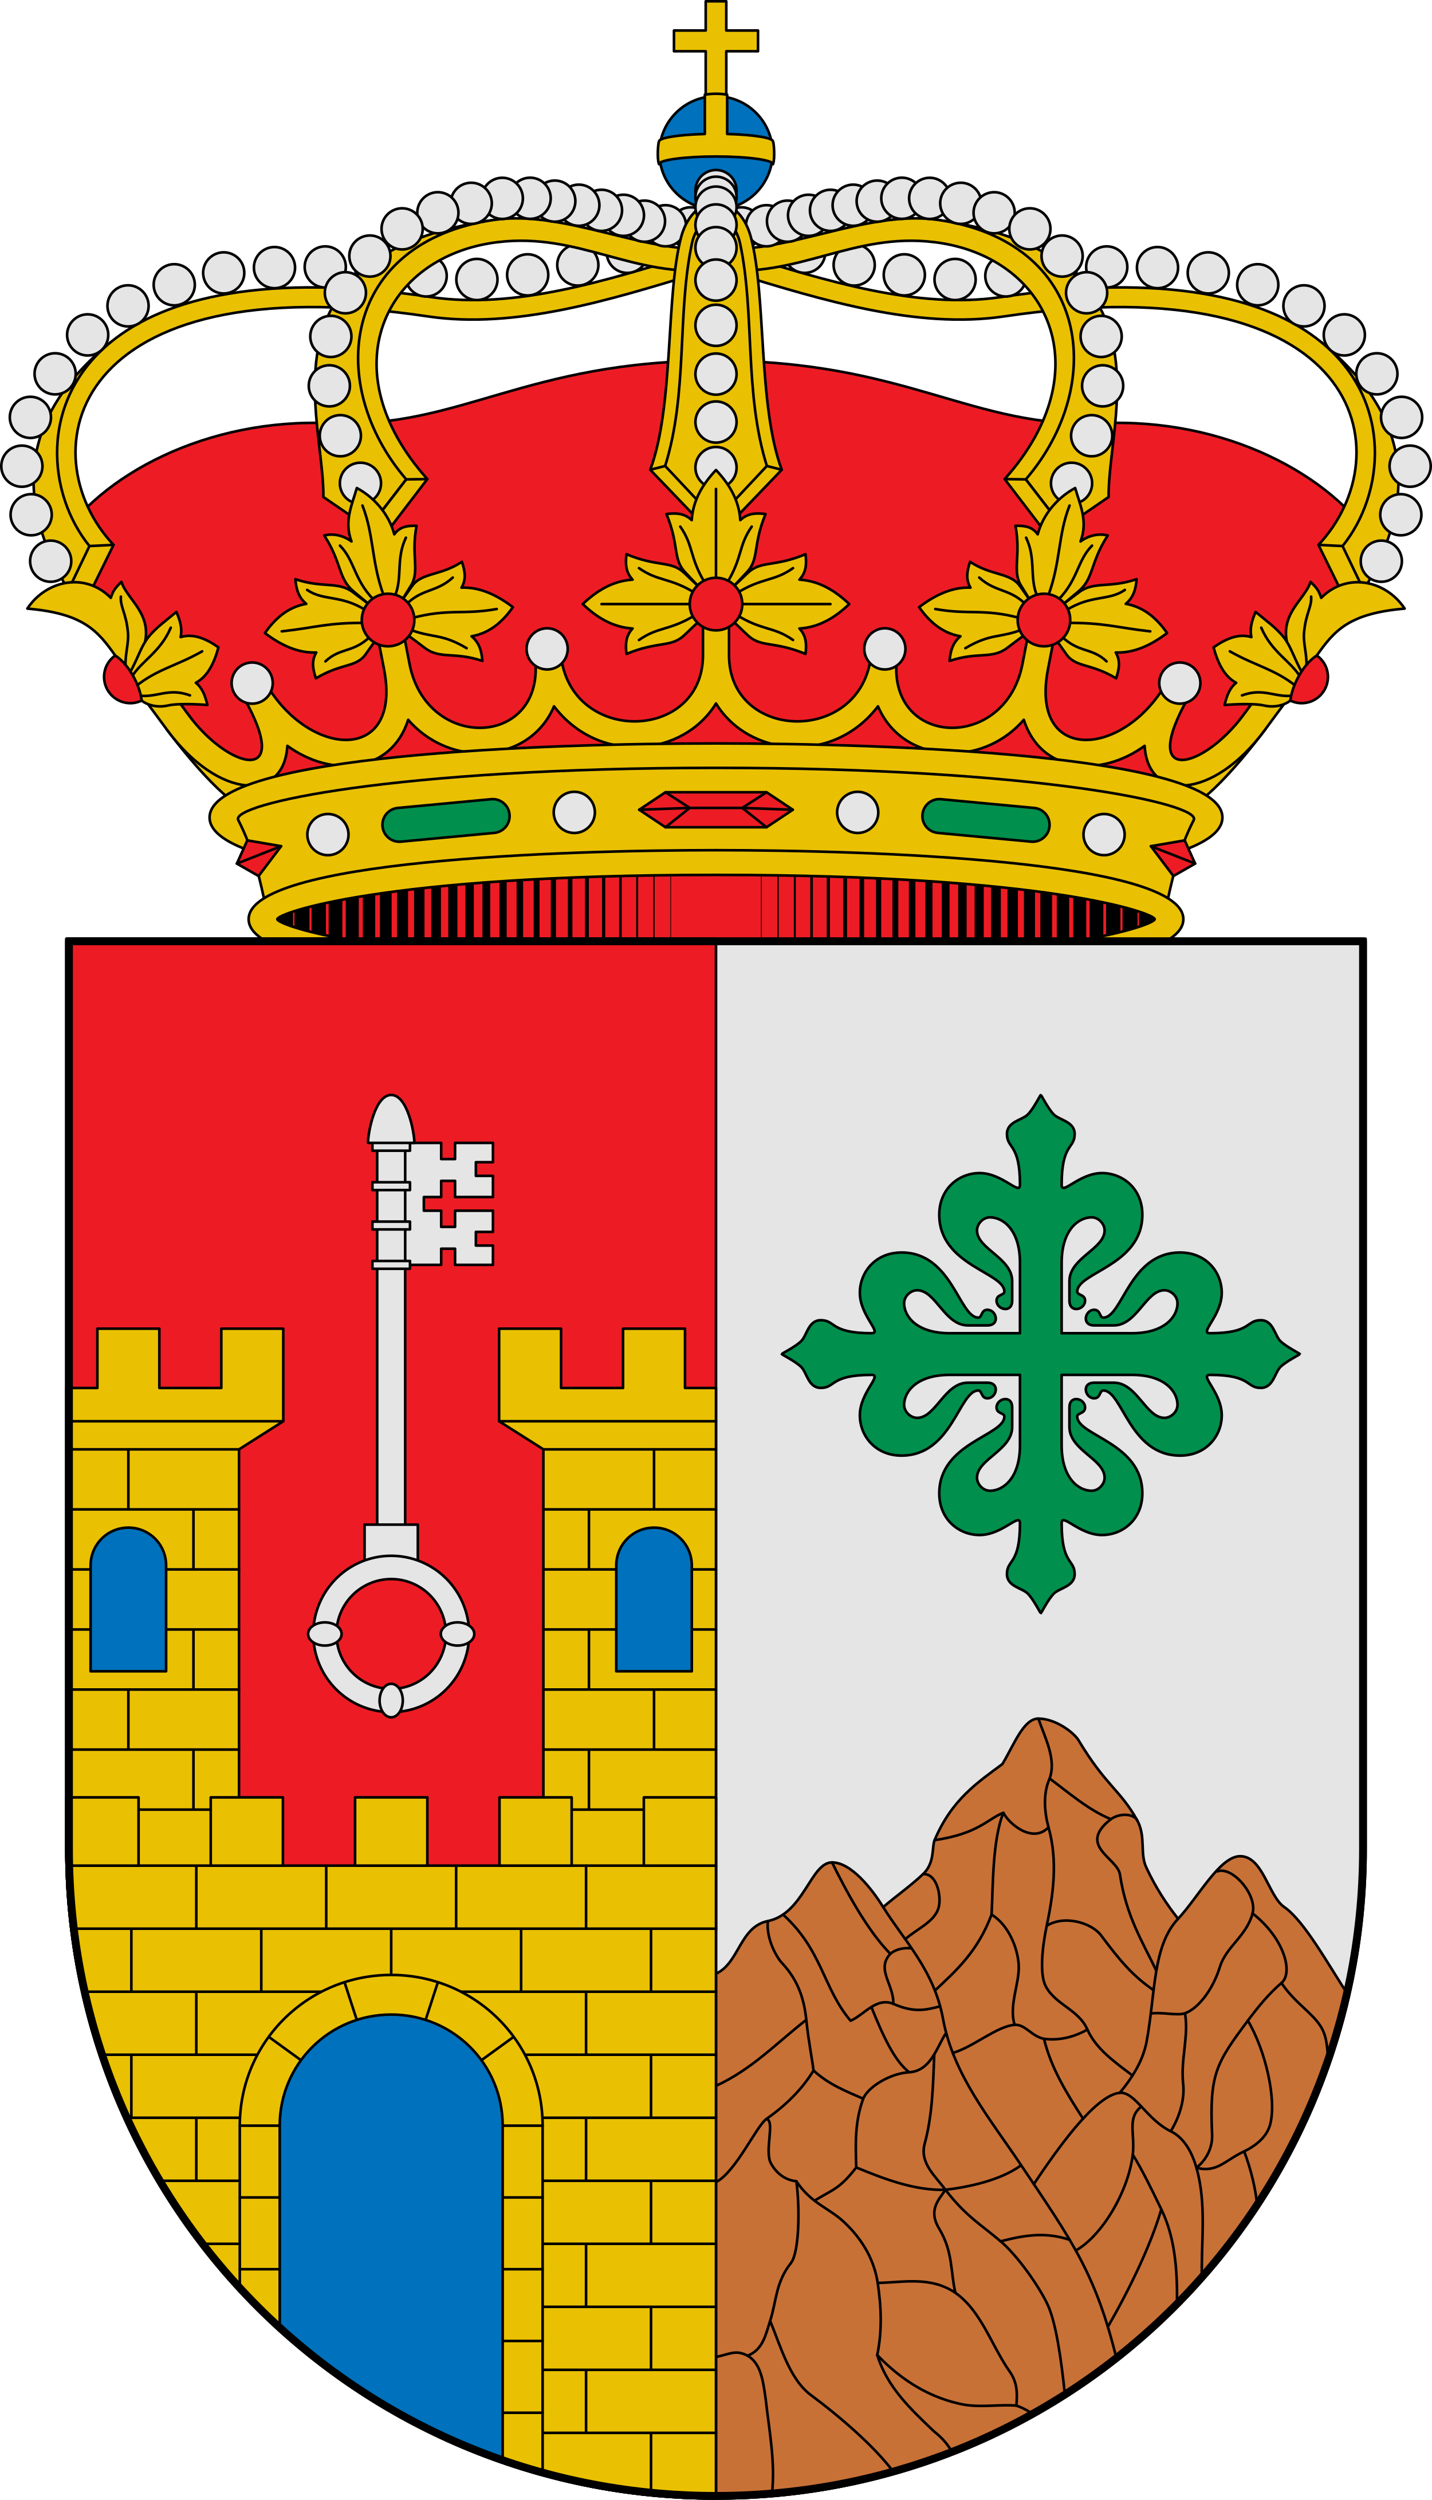 <svg viewBox="0 0 550 960" xmlns="http://www.w3.org/2000/svg"><g stroke="#000" stroke-linecap="round" stroke-linejoin="round"><path d="M448.807 353c0 7.012-38.106 21.271-173.807 21.271S101.193 360.012 101.193 353 139.299 331.729 275 331.729 448.807 345.988 448.807 353z" fill="#ed1c24"/><g fill="none"><path d="M122.422 343.829v18.341" stroke-width="5.5"/><path d="M128.859 342.34v21.319" stroke-width="5.25"/><path d="M135.296 341.363v23.273" stroke-width="5"/><path d="M141.733 340.154v25.692" stroke-width="4.75"/><path d="M148.171 339.084v27.832" stroke-width="4.5"/><path d="M154.608 338.153v29.693" stroke-width="4.25"/><path d="M161.045 337.223v31.553" stroke-width="4"/><path d="M167.482 336.432v33.135" stroke-width="3.75"/><path d="M173.92 335.92v34.159" stroke-width="3.5"/><path d="M180.357 335.316v35.368" stroke-width="3.25"/><path d="M186.794 334.385v37.229" stroke-width="3"/><path d="M193.232 333.873v38.253" stroke-width="2.75"/><path d="M199.669 333.641v38.718" stroke-width="2.5"/><path d="M206.106 333.082v39.834" stroke-width="2.25"/><path d="M212.543 332.617v40.765" stroke-width="2"/><path d="M218.981 332.338v41.323" stroke-width="1.75"/><path d="M225.418 331.92v42.16" stroke-width="1.5"/><path d="M231.855 331.64v42.719" stroke-width="1.25"/><path d="M238.292 330.803v44.394"/><path d="M244.73 330.803v44.394" stroke-width=".75"/><path d="M251.167 330.803v44.394" stroke-width=".5"/><path d="M257.604 330.803v44.394" stroke-width=".25"/><path d="M109.547 348.248v9.502" stroke-width="6"/><path d="M115.984 345.876v14.248" stroke-width="5.75"/><path d="M427.579 343.829v18.341" stroke-width="5.5"/><path d="M421.142 342.34v21.319" stroke-width="5.25"/><path d="M414.704 341.363v23.273" stroke-width="5"/><path d="M408.267 340.154v25.692" stroke-width="4.75"/><path d="M401.83 339.084v27.832" stroke-width="4.5"/><path d="M395.393 338.153v29.693" stroke-width="4.25"/><path d="M388.955 337.223v31.553" stroke-width="4"/><path d="M382.518 336.432v33.135" stroke-width="3.75"/><path d="M376.081 335.92v34.159" stroke-width="3.5"/><path d="M369.643 335.316v35.368" stroke-width="3.25"/><path d="M363.206 334.385v37.229" stroke-width="3"/><path d="M356.769 333.873v38.253" stroke-width="2.75"/><path d="M350.332 333.641v38.718" stroke-width="2.5"/><path d="M343.894 333.082v39.834" stroke-width="2.25"/><path d="M337.457 332.617v40.765" stroke-width="2"/><path d="M331.02 332.338v41.323" stroke-width="1.75"/><path d="M324.583 331.92v42.16" stroke-width="1.5"/><path d="M318.145 331.64v42.719" stroke-width="1.25"/><path d="M311.708 330.803v44.394"/><path d="M305.271 330.803v44.394" stroke-width=".75"/><path d="M298.834 330.803v44.394" stroke-width=".5"/><path d="M292.396 330.803v44.394" stroke-width=".25"/><path d="M440.453 348.248v9.502" stroke-width="6"/><path d="M434.016 345.876v14.248" stroke-width="5.75"/></g><path d="m528.366 209.239-50.536 74.184-46.907 30.986L275 302.664 119.077 314.41 72.17 283.423 21.634 209.24c16.721-26.947 57.82-48.794 105.27-46.713C176.68 164.709 201.522 138.5 275 138.5c73.478 0 98.32 26.21 148.096 24.026 47.45-2.081 88.549 19.766 105.27 46.713z" fill="#ed1c24"/><path d="m511.826 210.012 14.836-37.039-19.41-41.746c34.596 28.124 37.789 59.493 16.5 95.393z" fill="#eac102"/><path d="M320.176 101.76a7.9 7.9 0 1 0 15.8 0 7.9 7.9 0 0 0-15.8 0z" fill="#e5e5e5" fill-rule="evenodd"/><path d="M284.62 97.81c32.416 9.907 67.755 21.055 99.77 16.285 63.616-9.48 101.981.187 122.861 17.133 28.023 22.742 24.554 58.56 8.39 78.47l8.11 16.922-7.625 2.453-9.733-19.818c32.728-34.827 17.772-108.41-120.838-87.734-33.376 4.98-70.105-6.394-103.326-16.547z" fill="#eac102"/><path d="m515.641 209.699-9.248-.444" fill="none"/><path d="M397.676 103.685a7.9 7.9 0 1 0 15.8 0 7.9 7.9 0 0 0-15.8 0zM378.426 105.965a7.9 7.9 0 1 0 15.8 0 7.9 7.9 0 0 0-15.8 0zM301.176 96.896a7.9 7.9 0 1 0 15.8 0 7.9 7.9 0 0 0-15.8 0zM522.63 215.515a7.9 7.9 0 1 0 15.8 0 7.9 7.9 0 0 0-15.8 0zM530.129 197.677a7.9 7.9 0 1 0 15.8 0 7.9 7.9 0 0 0-15.8 0zM533.7 179.03a7.9 7.9 0 1 0 15.8 0 7.9 7.9 0 0 0-15.8 0zM530.426 160.282a7.9 7.9 0 1 0 15.8 0 7.9 7.9 0 0 0-15.8 0zM520.926 143.561a7.9 7.9 0 1 0 15.8 0 7.9 7.9 0 0 0-15.8 0zM508.425 128.614a7.9 7.9 0 1 0 15.8 0 7.9 7.9 0 0 0-15.8 0zM492.925 117.467a7.9 7.9 0 1 0 15.8 0 7.9 7.9 0 0 0-15.8 0zM475.175 109.36a7.9 7.9 0 1 0 15.8 0 7.9 7.9 0 0 0-15.8 0zM456.176 104.8a7.9 7.9 0 1 0 15.8 0 7.9 7.9 0 0 0-15.8 0zM436.676 102.773a7.9 7.9 0 1 0 15.8 0 7.9 7.9 0 0 0-15.8 0zM417.176 102.52a7.9 7.9 0 1 0 15.8 0 7.9 7.9 0 0 0-15.8 0zM358.926 107.333a7.9 7.9 0 1 0 15.8 0 7.9 7.9 0 0 0-15.8 0zM339.426 105.56a7.9 7.9 0 1 0 15.8 0 7.9 7.9 0 0 0-15.8 0z" fill="#e5e5e5" fill-rule="evenodd"/><path d="m408.387 202.806-14.411-18.708 16.443-41.74-8.328-32.714-42.073-25.227c91.89 13.3 65.406 75.463 65.778 106.446z" fill="#eac102"/><path d="m393.976 184.099 14.41 18.707-7.24 1.172-15.273-19.99c37.539-41.954 16.695-85.717-27.063-91.003-31.41-3.794-51.936 13.858-83.81 10.653v-8.59c24.666 3.683 57.293-14.585 85.018-10.631 58.73 8.375 65.202 63.378 33.958 99.682z" fill="#eac102"/><path d="m393.976 184.099-8.103-.111" fill="none"/><path d="M276.85 87.517a7.9 7.9 0 1 0 15.8 0 7.9 7.9 0 0 0-15.8 0z" fill="#e5e5e5" fill-rule="evenodd"/><path d="M286.506 86.7a7.9 7.9 0 1 0 15.8 0 7.9 7.9 0 0 0-15.8 0z" fill="#e5e5e5" fill-rule="evenodd"/><path d="M294.57 84.938a7.9 7.9 0 1 0 15.8 0 7.9 7.9 0 0 0-15.8 0z" fill="#e5e5e5" fill-rule="evenodd"/><path d="M302.662 82.682a7.9 7.9 0 1 0 15.8 0 7.9 7.9 0 0 0-15.8 0zM403.66 185.597a7.9 7.9 0 1 0 15.8 0 7.9 7.9 0 0 0-15.8 0zM411.385 167.328a7.9 7.9 0 1 0 15.8 0 7.9 7.9 0 0 0-15.8 0zM415.603 148.175a7.9 7.9 0 1 0 15.8 0 7.9 7.9 0 0 0-15.8 0zM415.027 129.198a7.9 7.9 0 1 0 15.8 0 7.9 7.9 0 0 0-15.8 0z" fill="#e5e5e5" fill-rule="evenodd"/><path d="M311.086 80.774a7.9 7.9 0 1 0 15.8 0 7.9 7.9 0 0 0-15.8 0z" fill="#e5e5e5" fill-rule="evenodd"/><path d="M319.787 78.808a7.9 7.9 0 1 0 15.8 0 7.9 7.9 0 0 0-15.8 0z" fill="#e5e5e5" fill-rule="evenodd"/><path d="M329.019 77.238a7.9 7.9 0 1 0 15.8 0 7.9 7.9 0 0 0-15.8 0z" fill="#e5e5e5" fill-rule="evenodd"/><path d="M338.484 76.145a7.9 7.9 0 1 0 15.8 0 7.9 7.9 0 0 0-15.8 0z" fill="#e5e5e5" fill-rule="evenodd"/><path d="M349.18 76.177a7.9 7.9 0 1 0 15.8 0 7.9 7.9 0 0 0-15.8 0z" fill="#e5e5e5" fill-rule="evenodd"/><path d="M361.115 78.083a7.9 7.9 0 1 0 15.8 0 7.9 7.9 0 0 0-15.8 0z" fill="#e5e5e5" fill-rule="evenodd"/><path d="M373.928 81.713a7.9 7.9 0 1 0 15.8 0 7.9 7.9 0 0 0-15.8 0z" fill="#e5e5e5" fill-rule="evenodd"/><path d="M387.654 87.894a7.9 7.9 0 1 0 15.8 0 7.9 7.9 0 0 0-15.8 0zM400.035 98.335a7.9 7.9 0 1 0 15.8 0 7.9 7.9 0 0 0-15.8 0zM409.445 112.43a7.9 7.9 0 1 0 15.8 0 7.9 7.9 0 0 0-15.8 0z" fill="#e5e5e5" fill-rule="evenodd"/><path d="m38.174 210.012-14.836-37.039 19.41-41.746C8.153 159.351 4.96 190.72 26.249 226.62z" fill="#eac102"/><path d="M229.824 101.76a7.9 7.9 0 1 1-15.8 0 7.9 7.9 0 0 1 15.8 0z" fill="#e5e5e5" fill-rule="evenodd"/><path d="M265.38 97.81c-32.416 9.907-67.755 21.055-99.77 16.285-63.616-9.48-101.981.187-122.861 17.133-28.023 22.742-24.554 58.56-8.39 78.47l-8.11 16.922 7.625 2.453 9.733-19.818c-32.728-34.827-17.772-108.41 120.838-87.734 33.376 4.98 70.105-6.394 103.326-16.547z" fill="#eac102"/><path d="m34.359 209.699 9.248-.444" fill="none"/><path d="M152.324 103.685a7.9 7.9 0 1 1-15.8 0 7.9 7.9 0 0 1 15.8 0zM171.574 105.965a7.9 7.9 0 1 1-15.8 0 7.9 7.9 0 0 1 15.8 0zM248.824 96.896a7.9 7.9 0 1 1-15.8 0 7.9 7.9 0 0 1 15.8 0zM27.37 215.515a7.9 7.9 0 1 1-15.8 0 7.9 7.9 0 0 1 15.8 0zM19.871 197.677a7.9 7.9 0 1 1-15.8 0 7.9 7.9 0 0 1 15.8 0zM16.3 179.03a7.9 7.9 0 1 1-15.8 0 7.9 7.9 0 0 1 15.8 0zM19.574 160.282a7.9 7.9 0 1 1-15.8 0 7.9 7.9 0 0 1 15.8 0zM29.075 143.561a7.9 7.9 0 1 1-15.8 0 7.9 7.9 0 0 1 15.8 0zM41.575 128.614a7.9 7.9 0 1 1-15.8 0 7.9 7.9 0 0 1 15.8 0zM57.075 117.467a7.9 7.9 0 1 1-15.8 0 7.9 7.9 0 0 1 15.8 0zM74.825 109.36a7.9 7.9 0 1 1-15.8 0 7.9 7.9 0 0 1 15.8 0zM93.824 104.8a7.9 7.9 0 1 1-15.8 0 7.9 7.9 0 0 1 15.8 0zM113.324 102.773a7.9 7.9 0 1 1-15.8 0 7.9 7.9 0 0 1 15.8 0zM132.824 102.52a7.9 7.9 0 1 1-15.8 0 7.9 7.9 0 0 1 15.8 0zM191.074 107.333a7.9 7.9 0 1 1-15.8 0 7.9 7.9 0 0 1 15.8 0zM210.574 105.56a7.9 7.9 0 1 1-15.8 0 7.9 7.9 0 0 1 15.8 0z" fill="#e5e5e5" fill-rule="evenodd"/><path d="m141.613 202.806 14.412-18.708-16.443-41.74 8.327-32.714 42.073-25.227c-91.89 13.3-65.406 75.463-65.778 106.446z" fill="#eac102"/><path d="m156.024 184.099-14.41 18.707 7.24 1.172 15.273-19.99c-37.539-41.954-16.695-85.717 27.063-91.003 31.41-3.794 51.936 13.858 83.81 10.653v-8.59c-24.666 3.683-57.293-14.585-85.018-10.631-58.73 8.375-65.202 63.378-33.958 99.682z" fill="#eac102"/><path d="m156.024 184.099 8.103-.111" fill="none"/><path d="M273.15 87.517a7.9 7.9 0 1 1-15.8 0 7.9 7.9 0 0 1 15.8 0z" fill="#e5e5e5" fill-rule="evenodd"/><path d="M263.494 86.7a7.9 7.9 0 1 1-15.8 0 7.9 7.9 0 0 1 15.8 0z" fill="#e5e5e5" fill-rule="evenodd"/><path d="M255.43 84.938a7.9 7.9 0 1 1-15.8 0 7.9 7.9 0 0 1 15.8 0z" fill="#e5e5e5" fill-rule="evenodd"/><path d="M247.338 82.682a7.9 7.9 0 1 1-15.8 0 7.9 7.9 0 0 1 15.8 0zM146.34 185.597a7.9 7.9 0 1 1-15.8 0 7.9 7.9 0 0 1 15.8 0zM138.615 167.328a7.9 7.9 0 1 1-15.8 0 7.9 7.9 0 0 1 15.8 0zM134.397 148.175a7.9 7.9 0 1 1-15.8 0 7.9 7.9 0 0 1 15.8 0zM134.973 129.198a7.9 7.9 0 1 1-15.8 0 7.9 7.9 0 0 1 15.8 0z" fill="#e5e5e5" fill-rule="evenodd"/><path d="M238.914 80.774a7.9 7.9 0 1 1-15.8 0 7.9 7.9 0 0 1 15.8 0z" fill="#e5e5e5" fill-rule="evenodd"/><path d="M230.213 78.808a7.9 7.9 0 1 1-15.8 0 7.9 7.9 0 0 1 15.8 0z" fill="#e5e5e5" fill-rule="evenodd"/><path d="M220.981 77.238a7.9 7.9 0 1 1-15.8 0 7.9 7.9 0 0 1 15.8 0z" fill="#e5e5e5" fill-rule="evenodd"/><path d="M211.516 76.145a7.9 7.9 0 1 1-15.8 0 7.9 7.9 0 0 1 15.8 0z" fill="#e5e5e5" fill-rule="evenodd"/><path d="M200.82 76.177a7.9 7.9 0 1 1-15.8 0 7.9 7.9 0 0 1 15.8 0z" fill="#e5e5e5" fill-rule="evenodd"/><path d="M188.885 78.083a7.9 7.9 0 1 1-15.8 0 7.9 7.9 0 0 1 15.8 0z" fill="#e5e5e5" fill-rule="evenodd"/><path d="M176.072 81.713a7.9 7.9 0 1 1-15.8 0 7.9 7.9 0 0 1 15.8 0z" fill="#e5e5e5" fill-rule="evenodd"/><path d="M162.346 87.894a7.9 7.9 0 1 1-15.8 0 7.9 7.9 0 0 1 15.8 0zM149.965 98.335a7.9 7.9 0 1 1-15.8 0 7.9 7.9 0 0 1 15.8 0zM140.555 112.43a7.9 7.9 0 1 1-15.8 0 7.9 7.9 0 0 1 15.8 0z" fill="#e5e5e5" fill-rule="evenodd"/><path d="M271.05 46.576v-26.89h-12.19v-7.977h12.19V.5h7.9v11.21h12.19v7.976h-12.19v26.89z" fill="#eac102"/><path d="M296.75 58.699c0 12.012-9.738 21.75-21.75 21.75s-21.75-9.738-21.75-21.75 9.738-21.75 21.75-21.75 21.75 9.738 21.75 21.75z" fill="#0071bc" fill-rule="evenodd"/><path d="M288.36 90.93c6.045 22.576 2.667 64.705 11.894 89.474L275 206.721l-25.254-26.317c9.227-24.77 5.849-66.898 11.893-89.474 2.443-9.123 8.669-13.446 13.361-13.446s10.918 4.323 13.36 13.446z" fill="#eac102"/><path d="M294.533 178.947c-8.811-28.133-4.502-58.325-10.3-85.534-1.017-4.772-4.687-10.83-9.233-10.83s-8.216 6.058-9.233 10.83c-5.798 27.209-1.489 57.401-10.3 85.534L275 199.754zM249.746 180.404l5.721-1.457M300.254 180.404l-5.721-1.457" fill="none"/><path d="M282.9 73.193a7.9 7.9 0 1 1-15.8 0 7.9 7.9 0 0 1 15.8 0z" fill="#e5e5e5" fill-rule="evenodd"/><path d="M282.9 75.749a7.9 7.9 0 1 1-15.8 0 7.9 7.9 0 0 1 15.8 0z" fill="#e5e5e5" fill-rule="evenodd"/><path d="M282.9 79.546a7.9 7.9 0 1 1-15.8 0 7.9 7.9 0 0 1 15.8 0z" fill="#e5e5e5" fill-rule="evenodd"/><path d="M282.9 86.393a7.9 7.9 0 1 1-15.8 0 7.9 7.9 0 0 1 15.8 0zM282.9 179.561a7.9 7.9 0 1 1-15.8 0 7.9 7.9 0 0 1 15.8 0zM282.9 162.074a7.9 7.9 0 1 1-15.8 0 7.9 7.9 0 0 1 15.8 0zM282.9 143.663a7.9 7.9 0 1 1-15.8 0 7.9 7.9 0 0 1 15.8 0z" fill="#e5e5e5" fill-rule="evenodd"/><path d="M282.9 95.12a7.9 7.9 0 1 1-15.8 0 7.9 7.9 0 0 1 15.8 0z" fill="#e5e5e5" fill-rule="evenodd"/><path d="M282.9 107.558a7.9 7.9 0 1 1-15.8 0 7.9 7.9 0 0 1 15.8 0zM282.9 124.934a7.9 7.9 0 1 1-15.8 0 7.9 7.9 0 0 1 15.8 0z" fill="#e5e5e5" fill-rule="evenodd"/><path d="m262.806 220.03 5.956 5.669v12.574l-5.956 5.67c-5.08 4.838-10.105 2.145-22.174 7.186-.494-3.808-.279-6.957 2.327-9.76-7.82-.472-14.05-4.522-19.132-9.383 5.082-4.86 11.313-8.911 19.132-9.382-2.606-2.804-2.821-5.953-2.327-9.76 12.069 5.04 17.092 2.348 22.174 7.185z" fill="#eac102"/><path d="M265.855 231.986h-34.804M267.365 235.997c-10.204 6.364-14.401 4.488-21.944 9.792M267.365 227.975c-10.204-6.364-14.401-4.488-21.944-9.792" fill="none"/><path d="m281.25 225.71 5.635-5.993c4.808-5.111 2.131-10.165 7.142-22.308-3.784-.497-6.915-.28-9.701 2.341-.469-7.867-4.495-14.136-9.326-19.25-4.831 5.114-8.857 11.383-9.326 19.25-2.786-2.621-5.916-2.838-9.701-2.34 5.01 12.142 2.334 17.196 7.142 22.307l5.636 5.993z" fill="#eac102"/><path d="M275 222.786V187.77M271.014 224.305c-6.327-10.267-4.462-14.49-9.733-22.077" fill="none"/><path d="M100.094 302.781c-8.005-3.422-21.735-20.132-28.15-28.812l-8 6c10.376 13.78 18.702 22.454 25.025 27.531 3.161 2.538 5.92 4.24 8.812 5.094zM449.906 302.781c8.005-3.422 21.735-20.132 28.15-28.812l8 6c-10.376 13.78-18.702 22.454-25.025 27.531-3.161 2.538-5.92 4.24-8.812 5.094z" fill="#eac102"/><path d="M280 234.932v16.654c0 33.436 51.184 34.482 54.594-.22.247-2.52 3.022-4.376 5.507-4.075 2.485.301 4.7 2.762 4.399 5.275-4.136 34.496 41.594 36.447 48.188 2.497l3.062-15.77c.494-2.545 3.311-4.337 5.83-3.842s4.476 3.224 3.983 5.77l-3.063 15.8c-7.015 36.192 28.642 34.268 45.344 5.531 1.33-2.287 4.625-3.104 6.875-1.738 2.25 1.365 3.02 4.649 1.719 6.952-19.333 34.199 5.702 27.767 21.218 6.7l11.22-15.232c1.567-2.129 4.912-2.616 7.015-1.028 2.103 1.589 2.586 4.969 1.016 7.095l-11.25 15.232c-19.465 26.355-44.745 27.759-46.032 5.894-16.952 12.366-39.86 10.518-46.406-10.002-16.587 19.124-46.889 16.508-56-5.182-17.393 22.794-49.818 19.27-62.22-1.088-12.4 20.359-44.825 23.882-62.218 1.088-9.112 21.69-39.413 24.306-56 5.182-6.547 20.52-29.454 22.368-46.406 10.002-1.287 21.865-26.567 20.46-46.032-5.894l-11.25-15.232c-1.57-2.126-1.087-5.506 1.016-7.095 2.102-1.588 5.448-1.1 7.016 1.028l11.218 15.232c15.517 21.067 40.552 27.499 21.22-6.7-1.303-2.303-.532-5.587 1.718-6.952 2.25-1.366 5.545-.55 6.875 1.738 16.702 28.737 52.358 30.661 45.344-5.53l-3.063-15.8c-.493-2.547 1.465-5.276 3.983-5.77s5.335 1.296 5.83 3.841l3.062 15.77c6.594 33.95 52.324 31.999 48.188-2.497-.301-2.513 1.913-4.974 4.399-5.275 2.485-.301 5.26 1.555 5.507 4.074 3.41 34.703 54.594 33.657 54.594.221v-16.654c0-2.658 2.35-5.15 5-5.15s5 2.492 5 5.15z" fill="#eac102"/><path d="M275 332.212c-139.816 0-182.57-15.89-182.57-18.265s42.754-18.264 182.57-18.264 182.57 15.89 182.57 18.264c0 2.375-42.754 18.265-182.57 18.265zm-137.886 3.16c-32.556-4.274-56.614-10.995-56.614-21.425 0-24.239 129.945-28.447 194.5-28.447s194.5 4.208 194.5 28.447c0 10.43-24.058 17.151-56.614 21.424z" fill="#eac102" fill-rule="evenodd"/><path d="m171.497 335.372-69.06 14.604c-2.582-12.326-5.021-23.527-10.93-35.053-3.14-6.128 59.775-20.037 183.493-20.037 123.718 0 186.633 13.91 183.493 20.037-5.909 11.526-8.348 22.727-10.93 35.053l-69.06-14.604z" fill="#eac102"/><path d="m90.982 331.652 3.999-8.92 13 2.232-8.665 11.466z" fill="#ed1c24"/><path d="m90.982 331.652 17-6.688" fill="none"/><path d="m152.776 310.281 35.843-3.362c3.585-.336 6.742 2.28 7.079 5.865s-2.28 6.742-5.865 7.078l-35.843 3.362c-3.585.337-6.742-2.28-7.078-5.864s2.279-6.743 5.864-7.079z" fill="#008f4c" fill-rule="evenodd"/><path d="M133.85 320.512a7.9 7.9 0 1 1-15.8 0 7.9 7.9 0 0 1 15.8 0zM228.475 311.984a7.9 7.9 0 1 1-15.8 0 7.9 7.9 0 0 1 15.8 0z" fill="#e5e5e5" fill-rule="evenodd"/><path d="M443.49 353c0 2.212-39.457 17.014-168.49 17.014S106.51 355.212 106.51 353c0-2.212 39.457-17.014 168.49-17.014S443.49 350.788 443.49 353zm11.01 0c0 22.58-119.923 26.5-179.5 26.5S95.5 375.58 95.5 353s119.923-26.5 179.5-26.5 179.5 3.92 179.5 26.5z" fill="#eac102" fill-rule="evenodd"/><path d="M185.284 253.82c-10.867-3.667-16.197-.528-22.11-4.984l-6.706-5.056-2.59-12.524 4.383-6.185c3.722-5.253 11.156-3.942 19.15-9.324 1.244 3.736 1.69 6.887-.159 9.925 7.373-.291 14.01 3.156 19.737 7.492-3.73 5.324-8.697 9.955-15.875 11.183 3 2.533 3.849 5.642 4.17 9.474zM140.48 251.206l4.378-6.214-2.59-12.524-6.7-5.027c-5.77-4.33-11.605-1.431-22.116-5.012.322 3.831 1.17 6.94 4.17 9.472-7.178 1.229-12.139 5.888-15.87 11.212 5.729 4.336 12.36 7.755 19.732 7.464-1.848 3.039-1.403 6.19-.159 9.925 9.922-5.96 15.46-4.05 19.156-9.296z" fill="#eac102"/><path d="M140.902 239.227c-15.109-.181-19.38 1.768-32.686 3.236M140.434 234.318c-9.594-6.003-16.34-3.483-22.457-7.77M142.213 244.416c-6.542 6.41-11.55 4.16-17.225 9.582" fill="none"/><path d="m135.77 227.096 6.478 5.404 11.662-1.219 3.99-6.497c3.373-5.494-.09-11.664 2.094-22.853-3.627-.127-6.496.392-8.552 3.268-2.052-7.769-7.79-14.262-14.39-17.78-1.961 6.735-4.964 12.824-2.053 20.522-3.132-2.333-7.038-3.17-10.46-2.307 6.783 10.442 5.305 16.519 11.231 21.462z" fill="#eac102"/><path d="M151.647 228.938c3.06-7.277.339-14.301 4.252-22.453M143.636 230.44c-7.77-7.896-7.322-15.087-13.062-20.903M147.478 228.987c-4.926-13.19-3.74-23.26-8.27-34.847M155.197 232.993c6.507-7.206 12.167-5.208 18.702-11.188M156.796 241.532c9.341 3.731 12.425 1.464 22.421 7.388M157.92 237.45c14.134-3.888 19.962-1.22 32.86-3.572" fill="none"/><path d="M159.143 238.109c0 5.578-4.522 10.1-10.1 10.1s-10.1-4.522-10.1-10.1 4.522-10.1 10.1-10.1 10.1 4.522 10.1 10.1z" fill="#ed1c24" fill-rule="evenodd"/><path d="M44.242 251.735c-6.907-9.855-12.626-16.184-33.742-18.012 7.224-10.927 22.27-14.09 32.055-4.119.926-2.728 1.496-3.618 4.084-6.138 2.307 7.116 12.581 12.492 8.505 25.234l-4.006 12.522z" fill="#eac102"/><path d="M49.43 259.187c3.809-6.836 4.559-10.59 7.413-14.312 2.85-3.715 7.511-6.979 10.896-9.896 1.485 3.427 2.334 6.421 1.626 9.698 4.89-1.542 9.939.685 14.534 3.931-1.57 5.824-4.09 11.184-8.686 13.606 2.453 1.955 3.564 4.84 4.448 8.518 0 0-10.556-.854-15.151.202-5.249 1.206-9.234-1.049-10.096-1.9z" fill="#eac102"/><path d="M48.319 257.383c-.615-5.211 1.168-9.912.85-14.096-.582-7.654-3.075-10.176-2.745-14.184M52.03 263.672c8.213-6.682 15.732-7.901 25.62-13.545M50.61 259.971c3.591-6.078 10.984-9.466 14.974-18.92M53.178 267.11c7.066.972 11.35-3.148 19.803-.06" fill="none"/><path d="M54.414 269.034a9.931 9.931 0 0 1-4.338 1.006c-5.578 0-10.1-4.522-10.1-10.1 0-3.401 1.69-6.374 4.266-8.205 5.075 3.226 9.386 11.04 10.172 17.299z" fill="#ed1c24" fill-rule="evenodd"/><path d="M364.716 253.82c10.867-3.667 16.197-.528 22.11-4.984l6.706-5.056 2.59-12.524-4.383-6.185c-3.722-5.253-11.156-3.942-19.15-9.324-1.244 3.736-1.69 6.887.159 9.925-7.373-.291-14.01 3.156-19.738 7.492 3.731 5.324 8.698 9.955 15.876 11.183-3 2.533-3.849 5.642-4.17 9.474zM407.732 232.469l6.7-5.028c5.77-4.33 11.605-1.431 22.116-5.012-.322 3.831-1.17 6.94-4.17 9.472 7.178 1.229 12.139 5.888 15.87 11.212-5.729 4.336-12.36 7.755-19.732 7.464 1.848 3.039 1.403 6.19.159 9.925-9.922-5.96-15.46-4.05-19.156-9.296l-4.377-6.214z" fill="#eac102"/><path d="M409.098 239.227c15.109-.181 19.38 1.768 32.686 3.236M409.566 234.318c9.594-6.003 16.34-3.483 22.457-7.77M407.787 244.416c6.542 6.41 11.55 4.16 17.225 9.582" fill="none"/><path d="m396.09 231.281-3.99-6.497c-3.373-5.494.09-11.664-2.094-22.853 3.627-.127 6.496.392 8.552 3.268 2.052-7.769 7.79-14.262 14.39-17.78 1.961 6.735 4.964 12.824 2.053 20.522 3.132-2.333 7.038-3.17 10.46-2.307-6.783 10.442-5.305 16.519-11.231 21.462l-6.478 5.404z" fill="#eac102"/><path d="M398.353 228.938c-3.06-7.277-.339-14.301-4.252-22.453M406.365 230.44c7.769-7.896 7.321-15.087 13.062-20.903M402.522 228.987c4.926-13.19 3.74-23.26 8.27-34.847M394.803 232.993c-6.507-7.206-12.167-5.208-18.702-11.188M393.204 241.532c-9.341 3.731-12.425 1.464-22.421 7.388M392.08 237.45c-14.134-3.888-19.962-1.22-32.86-3.572" fill="none"/><path d="M390.857 238.109c0 5.578 4.522 10.1 10.1 10.1s10.1-4.522 10.1-10.1-4.522-10.1-10.1-10.1-10.1 4.522-10.1 10.1z" fill="#ed1c24" fill-rule="evenodd"/><path d="M505.758 251.735c6.907-9.855 12.626-16.184 33.742-18.012-7.224-10.927-22.27-14.09-32.055-4.119-.926-2.728-1.496-3.618-4.084-6.138-2.307 7.116-12.581 12.492-8.505 25.234l4.005 12.522z" fill="#eac102"/><path d="M500.57 259.187c-3.809-6.836-4.559-10.59-7.413-14.312-2.85-3.715-7.511-6.979-10.896-9.896-1.486 3.427-2.334 6.421-1.626 9.698-4.89-1.542-9.939.685-14.534 3.931 1.57 5.824 4.09 11.184 8.686 13.606-2.453 1.955-3.564 4.84-4.448 8.518 0 0 10.556-.854 15.151.202 5.248 1.206 9.234-1.049 10.096-1.9z" fill="#eac102"/><path d="M501.681 257.383c.615-5.211-1.168-9.912-.85-14.096.582-7.654 3.075-10.176 2.745-14.184M497.97 263.672c-8.213-6.682-15.733-7.901-25.62-13.545M499.39 259.971c-3.591-6.078-10.984-9.466-14.974-18.92M496.822 267.11c-7.066.972-11.35-3.148-19.803-.06" fill="none"/><path d="M495.586 269.034a9.931 9.931 0 0 0 4.338 1.006c5.578 0 10.1-4.522 10.1-10.1 0-3.401-1.69-6.374-4.266-8.205-5.075 3.226-9.386 11.04-10.172 17.299z" fill="#ed1c24" fill-rule="evenodd"/><path d="m287.194 220.03-5.956 5.669v12.574l5.956 5.67c5.08 4.838 10.105 2.145 22.174 7.186.494-3.808.279-6.957-2.327-9.76 7.82-.472 14.05-4.522 19.132-9.383-5.082-4.86-11.313-8.911-19.132-9.382 2.606-2.804 2.821-5.953 2.327-9.76-12.069 5.04-17.092 2.348-22.174 7.185z" fill="#eac102"/><path d="M284.145 231.986h34.804M282.635 235.997c10.204 6.364 14.401 4.488 21.944 9.792M282.635 227.975c10.204-6.364 14.401-4.488 21.944-9.792M278.986 224.305c6.327-10.267 4.462-14.49 9.733-22.077" fill="none"/><path d="M285.1 231.986c0 5.578-4.522 10.1-10.1 10.1s-10.1-4.522-10.1-10.1 4.522-10.1 10.1-10.1 10.1 4.522 10.1 10.1z" fill="#ed1c24" fill-rule="evenodd"/><path d="M218.046 249.192a7.9 7.9 0 1 1-15.8 0 7.9 7.9 0 0 1 15.8 0zM104.753 262.327a7.9 7.9 0 1 1-15.8 0 7.9 7.9 0 0 1 15.8 0zM331.954 249.192a7.9 7.9 0 1 0 15.8 0 7.9 7.9 0 0 0-15.8 0zM445.247 262.327a7.9 7.9 0 1 0 15.8 0 7.9 7.9 0 0 0-15.8 0z" fill="#e5e5e5" fill-rule="evenodd"/><path d="M296.89 63.06c.853-2.15.321-8.43 0-8.731 0-1.43-7.563-2.602-17.598-2.872V36.375c-1.436-.246-2.863-.377-4.292-.377s-2.856.131-4.292.377v15.082c-10.035.27-17.598 1.441-17.598 2.872-.321.302-.853 6.58 0 8.73 0-1.629 9.796-2.958 21.89-2.958s21.89 1.33 21.89 2.958z" fill="#eac102"/><path d="m459.018 331.652-3.999-8.92-13 2.232 8.665 11.466z" fill="#ed1c24"/><path d="m459.018 331.652-17-6.688" fill="none"/><path d="m397.224 310.281-35.843-3.362c-3.585-.336-6.742 2.28-7.079 5.865s2.28 6.742 5.865 7.078l35.843 3.362c3.585.337 6.742-2.28 7.078-5.864s-2.279-6.743-5.864-7.079z" fill="#008f4c" fill-rule="evenodd"/><path d="M416.15 320.512a7.9 7.9 0 1 0 15.8 0 7.9 7.9 0 0 0-15.8 0zM321.525 311.984a7.9 7.9 0 1 0 15.8 0 7.9 7.9 0 0 0-15.8 0z" fill="#e5e5e5" fill-rule="evenodd"/><path d="m255.589 304.248-10.086 6.725 10.086 6.723h38.822l10.086-6.723-10.086-6.725z" fill="#ed1c24"/><path d="m255.589 304.248 9.323 6.018-9.323 7.43" fill="none"/><path d="m245.503 310.973 19.409-.707h20.177l19.408.707" fill="none"/><path d="m294.411 304.248-9.322 6.018 9.322 7.43" fill="none"/></g><g stroke="#000" stroke-linecap="round" stroke-linejoin="round"><path d="M25.5 360.5V710c0 137.8 111.7 249.5 249.5 249.5S524.5 847.8 524.5 710V360.5z" fill="#e5e5e5"/><path d="M25.5 360.5V710c0 137.8 111.7 249.5 249.5 249.5v-599z" fill="#ed1c24"/></g><g stroke="#000" stroke-linecap="round" stroke-linejoin="round"><path d="M398.809 660c-5.726 0-9.406 10.144-13.803 17.445-9.317 6.927-19.471 13.558-26.047 29.235-1.117 2.663.18 8.666-4.424 13.027-4.918 4.659-10.538 8.55-15.324 12.682-4.347-7.011-12.293-17.166-19.648-17.166-8.187 0-10.8 19.7-24.66 22.527-10.842 2.211-10.925 16.134-19.903 20.219V959.5c118.35 0 217.446-82.395 243.063-192.953-7.763-11.82-17.087-28.892-24.844-34.203-6.02-4.122-8.117-19.5-16.905-19.5-7.793 0-16.032 15.693-23.834 24.033-4.28-5.455-8.514-11.723-12.279-19.857-2.449-5.291-.011-11.85-3.472-18.051-6.559-11.737-11.939-13.061-22.495-30.658-1.736-2.895-8.735-8.31-15.425-8.31z" fill="#c87137"/><path d="M389.693 777.598c4.13-.256 6.416 4.402 11.281 5.38 2.75 11.349 8.8 21.047 15 30.67" fill="none"/><path d="M400.974 782.979c5.792.713 11.334-.57 16.663-3.559 3.356 7.462 10.477 12.472 17.311 17.635M402.71 701.745c3.688 13.075 1.76 26.13-.694 37.84 6.734-4.28 17.24-1.209 20.898 3.693 7.968 10.676 12.55 15.746 20.13 21.005M426.662 698.62c-13.09 10.227 2.478 14.875 3.471 21.177 2.423 16.112 8.615 25.762 13.933 36.91M435.079 827.461c-1.807 14.472-11.962 31.236-21.89 36.81M446.03 848.437c-4.087 14.073-12.544 31.292-20.511 45.118M380.84 735.245c6.542 4.034 10.022 12.82 10.415 19.267.434 7.126-3.886 15.448-1.562 23.086-6.982.612-15.676 8.423-23.717 10.802M294.903 737.75c-.67 6.876 3.398 13.936 5.403 16.068 6.701 7.123 8.608 14.696 9.373 21.87-11.362 8.831-20.836 18.993-34.679 25.343" fill="none"/><path d="M309.679 775.688c.95 8.898 1.974 13.206 2.777 19.44-4.375 7.208-10.496 13.263-18.102 18.629-3.822 2.696-11.743 20.351-19.354 24.245M300.76 735.266c15.19 13.81 15.275 28.175 25.928 40.77 5.303-2.335 9.793-9.126 16.402-6.51M341.962 750.346c-8.99-9.173-16.996-24.156-22.4-35.123" fill="none"/><path d="M334.7 770.828c4.347 10.745 8.819 20.718 14.552 24.995-7.37.344-15.99 5.727-17.704 10.154-6.366-2.792-13.175-5.361-19.092-10.848M349.252 795.823c8.442-.582 10.751-10.167 14.068-15.02M294.354 813.757c3.483.656-.886 12.346 1.787 17.129 2.396 4.29 6 6.428 9.72 6.769 1.416 10.472 1.099 27.396-2.084 31.417-5.932 7.496-5.54 14.707-7.984 22.218-1.71 5.253-2.77 11.16-8.678 13.365-4.4-2.285-6.366-.79-12.115.521M312.891 845.097c6.78-4.198 9.599-4.415 15.967-12.736-.244-8.652-.662-17.282 2.69-26.384" fill="none"/><path d="M328.858 832.36c10.066 4.15 22.243 8.983 34.279 8.593-3.973-5.381-9.997-10.275-7.984-17.705 2.938-10.842 3.214-22.11 3.678-34.23M363.137 840.953c8.774-1.05 21.105-3.594 29.016-9.391M287.115 904.655c5.136 2.957 5.958 9.664 6.943 16.49 1.362 12.23 3.807 24.459 2.426 36.688M295.793 891.29c4.037 9.84 7.534 22.456 15.621 28.466 11.641 8.651 24.498 19.846 31.74 29.516M305.86 837.655c5.645 8.502 12.371 10.215 18.051 15.448 7.815 7.202 11.95 15.408 13.191 23.607 1.387 9.155 1.755 18.457-.173 27.685 3.86 12.507 12.887 20.788 21.695 29.247 3.442 2.692 5.574 5.384 7.095 8.076" fill="none"/><path d="M336.928 904.395c9.846 10.282 20.508 16.322 32.11 18.833 7.012 1.518 14.175.069 21.349.607a26.369 26.369 0 0 1 6.411 3.306" fill="none"/><path d="M337.102 876.71c9.951-.173 20.215-2.666 29.853 3.818 9.982 7.029 13.856 20.27 20.828 30.203 3.067 4.369 2.934 8.476 2.604 13.104M366.955 880.528c-1.93-8.085-.857-15.712-6.248-24.648-4.289-7.109-.234-11.01 2.43-14.927 7.775 10.182 14.238 13.798 21.175 19.788 8.627-2.215 16.973-3.822 26.512-.568" fill="none"/><path d="M384.312 860.74c6.126 5.132 14.565 16.86 18.05 24.301 3.176 6.777 5.243 20.821 6.684 34.997M467.596 718.667c5.783-2.06 15.373 9.053 13.486 16.135-2.328 8.732-10.147 12.765-12.541 20.524-2.884 9.351-8.699 16.184-13.395 17.832-2.973 1.044-8.992-.574-13.136.126M430.082 803.707c5.807-.512 10.405 10.345 19.578 14.768 5.686 2.742 8.483 9.147 9.865 14.02 4.059 14.309 1.674 28.714 2.107 43.238M479.274 775.983c6.854 11.576 11.044 30.16 8.602 39.753-1.228 4.82-5.36 8.187-10.012 10.463 2.652 7.096 4.493 14.568 5.083 21.664" fill="none"/><path d="M477.864 826.199c-7.439 3.45-10.441 8.352-18.339 6.295 5.157-4.183 6.162-9.458 6.016-12.717-1.038-23.178 1.403-27.313 13.733-43.794 4.007-5.357 8.138-10.424 12.897-14.452 4.631-3.92 1.14-17.136-11.09-26.73" fill="none"/><path d="M492.171 761.53c5.301 7.831 11.31 10.903 15.026 16.588 2.751 4.21 2.579 9.758 3.062 14.59M398.808 660c2.678 7.666 6.972 15.707 4.336 22.999 7.622 5.707 15.01 12.131 23.518 15.622 3.303-2.35 8.555-2.224 10.067.347M403.144 682.999c-2.674 5.904-1.952 13.165-.434 18.746-6.224 6.494-15.459-1.631-17.318-5.595-4.279 10.415-3.982 28.68-4.551 39.095-5.33 14.275-13.716 21.64-21.741 29.175M354.534 719.708c5.016-.298 6.855 7.478 6.173 11.892-.945 6.114-7.97 8.73-12.992 13.065M402.016 739.585c-1.665 7.87-2.85 18.554-.347 23.259 3.761 7.07 12.7 8.957 15.968 16.576M361.058 770.497c-5.087 1.28-9.729 2.703-17.968-.97.3-7.406-6.739-13.212-1.128-19.18 1.776-1.608 4.83-2.495 8.106-2.115M358.96 706.68c16.951-2.506 20.285-8.142 26.432-10.53" fill="none"/><path d="M428.966 906.29c-8.152-33.189-16.981-45.257-36.842-74.889-11.897-17.75-25.984-34.556-29.932-56.09-3.44-18.758-15.035-30.1-22.98-42.922" fill="none"/><path d="M397.08 838.76c7.934-11.834 23.235-34.126 33.002-35.053 5.088-6.124 9.011-12.615 10.327-19.79 3.439-18.76 2.266-36.625 12.07-47.04M455.146 773.158c1.479 9.06-1.76 17.717-.713 27.178.597 5.399-1.051 12.03-4.773 18.139M438.193 809.098c-5.37 4.494-2.205 10.178-3.114 18.363 3.46 5.594 6.891 12.531 10.951 20.976 3.654 7.6 6.51 17.956 5.981 37.49" fill="none"/><path d="M275 533.029h-11.9V510.25h-23.8v22.779h-23.8V510.25h-23.8v35.557l17 10.79v184.472H275z" fill="#eac102" fill-rule="evenodd"/><path d="M275 545.807h-83.3M275 556.597h-66.3M275 648.833h-66.3M226.197 579.656v23.059M226.197 625.774v23.059M275 625.774h-66.3M251.2 648.833v23.059M275 671.892h-66.3M226.197 671.892v23.059M275 694.95h-66.3M275 602.715h-66.3M275 579.656h-66.3" fill="none"/><path d="M236.697 641.834v-40.632c0-8.058 6.469-14.547 14.503-14.547s14.503 6.487 14.503 14.547v40.632z" fill="#0071bc" fill-rule="evenodd"/><path d="M251.2 556.597v23.059" fill="none"/><path d="M37.4 510.25v22.78H25.5V710c0 10.522.657 20.889 1.922 31.068H91.8v-184.47l17-10.791V510.25H85v22.78H61.201v-22.78z" fill="#eac102"/><path d="M25.5 545.807h83.3M25.5 556.597h66.3M25.5 648.833h66.3M74.303 579.656v23.059M74.303 625.774v23.059M25.5 625.774h66.3M49.3 648.833v23.059M25.5 671.892h66.3M74.303 671.892v23.059M25.5 694.95h66.3M25.5 602.715h66.3M25.5 579.656h66.3" fill="none"/><path d="M63.803 641.834v-40.632c0-8.058-6.469-14.547-14.503-14.547s-14.503 6.487-14.503 14.547v40.632z" fill="#0071bc" fill-rule="evenodd"/><path d="M49.3 556.597v23.059" fill="none"/><path d="M25.5 690.25V710c0 137.8 111.7 249.5 249.5 249.5V690.25h-27.719v26.219h-27.719V690.25h-27.718v26.219h-27.72V690.25h-27.75v26.219h-27.718V690.25H80.937v26.219H53.218V690.25z" fill="#eac102" fill-rule="evenodd"/><path d="M199.232 885.898H275M77.063 861.695H275M60.602 837.491H275M47.93 813.288H275M38.438 789.084H275M250.046 764.881v-24.203M100.349 740.678v24.203M150.248 740.678v24.203M200.147 740.678v24.203M31.837 764.88H275M27.65 740.678H275M225.096 716.474v24.204M175.197 716.902v23.348M125.298 716.902v23.348M75.4 716.902v23.348M225.096 764.88v24.204M75.4 765.309v23.347M225.096 813.287v24.205M75.4 813.716v23.348M225.096 861.694v24.204M50.45 740.678v24.203M250.046 813.288v-24.204M50.45 789.084v24.204M250.046 861.695V837.49M250.046 910.101v-24.203M247.281 716.474H275M191.844 716.474h27.718M136.375 716.474h27.75M80.938 716.474h27.718M25.802 716.474H53.22M202.105 934.305H275M201.436 910.101H275M225.096 910.101v24.204M250.046 957.887v-23.582" fill="none"/><path d="M150.25 758.438c-32.212 0-58.156 25.804-58.156 57.875v63.359c31.021 33.426 71.086 58.331 116.312 70.826V816.312c0-32.07-25.943-57.875-58.156-57.875z" fill="#eac102"/><path d="M92.105 816.325h23.257M92.105 843.888h23.257M92.105 871.45h23.257M185.138 816.325h23.257M185.138 843.888h23.257M185.138 871.45h23.257M178.496 795.837l18.766-13.613M103.277 782.253l18.846 13.67M132.325 761.248l7.161 22.004M161.029 783.206l7.118-21.87M185.138 899.013h23.257M185.138 926.575h23.257" fill="none"/><path d="M150.25 773.656c-23.724 0-42.813 19.012-42.813 42.657v78.548c24.576 22.29 53.622 39.733 85.626 50.856V816.313c0-23.645-19.089-42.657-42.813-42.657z" fill="#0071bc"/><g fill="#e5e5e5"><path d="M152.03 485.75h17.423v-6.211h5.33v6.21h14.553v-7.412h-6.56v-5.25h6.56v-8.133h-14.554v6.212h-5.329v-6.212h-6.662v-5.25h6.662v-6.212h5.33v6.212h14.553v-8.133h-6.56v-5.25h6.56v-7.413h-14.554v6.212h-5.329v-6.212h-17.422z"/><path d="M144.871 436.717h10.758v155.401H144.87z"/><path d="M159.16 438.908c0-3.779-2.608-18.408-8.91-18.408s-8.91 14.63-8.91 18.409zM143.03 438.909h14.44v3.002h-14.44zM143.03 484.249h14.44v3.002h-14.44zM143.03 469.135h14.44v3.003h-14.44zM143.03 454.022h14.44v3.002h-14.44zM140.021 585.505h20.458v19.324H140.02z"/><path d="M171.28 627.497a21.03 21.088 0 0 0-21.03-21.087 21.03 21.088 0 0 0-21.03 21.087 21.03 21.088 0 0 0 21.03 21.088 21.03 21.088 0 0 0 21.03-21.088zm8.905 0a29.935 30.018 0 0 0-29.935-30.018 29.935 30.018 0 0 0-29.935 30.018 29.935 30.018 0 0 0 29.935 30.018 29.935 30.018 0 0 0 29.935-30.018z" fill-rule="evenodd"/><path d="M118.336 627.497c0 2.46 2.88 4.453 6.432 4.453 3.552 0 6.432-1.993 6.432-4.453 0-2.459-2.88-4.453-6.432-4.453-3.553 0-6.432 1.994-6.432 4.453zM182.164 627.497c0 2.46-2.88 4.453-6.432 4.453-3.552 0-6.432-1.993-6.432-4.453 0-2.459 2.88-4.453 6.432-4.453 3.553 0 6.432 1.994 6.432 4.453zM150.25 646.636c-2.46 0-4.453 2.88-4.453 6.432s1.994 6.432 4.453 6.432c2.46 0 4.453-2.88 4.453-6.432s-1.994-6.432-4.453-6.432z" fill-rule="evenodd"/></g><path d="M407.75 485c0-12.7 6.5-17.5 11.5-17.5 2.8 0 5 2.6 5 5 0 7.2-13.5 10.5-13.5 19.5v7.5c0 5 6 3.5 6 0 0-2.5-3-2-3-3.5 0-7.4 25-10 25-29.5 0-10-7.5-16-15.5-16-8.8 0-15.5 8.8-15.5 4.5 0-16 5-13.7 5-19.5 0-4.8-5.8-5.3-8-7.5s-4.8-7.5-5-7.5-2.8 5.3-5 7.5-8 2.7-8 7.5c0 5.8 5 3.5 5 19.5 0 4.3-6.7-4.5-15.5-4.5-8 0-15.5 6-15.5 16 0 19.5 25 22.1 25 29.5 0 1.5-3 1-3 3.5 0 3.5 6 5 6 0V492c0-9-13.5-12.3-13.5-19.5 0-2.4 2.2-5 5-5 5 0 11.5 4.8 11.5 17.5v27h-27c-12.7 0-17.5-6.5-17.5-11.5 0-2.8 2.6-5 5-5 7.2 0 10.5 13.5 19.5 13.5h7.5c5 0 3.5-6 0-6-2.5 0-2 3-3.5 3-7.4 0-10-25-29.5-25-10 0-16 7.5-16 15.5 0 8.8 8.8 15.5 4.5 15.5-16 0-13.7-5-19.5-5-4.8 0-5.3 5.8-7.5 8s-7.5 4.8-7.5 5 5.3 2.8 7.5 5 2.7 8 7.5 8c5.8 0 3.5-5 19.5-5 4.3 0-4.5 6.7-4.5 15.5 0 8 6 15.5 16 15.5 19.5 0 22.1-25 29.5-25 1.5 0 1 3 3.5 3 3.5 0 5-6 0-6h-7.5c-9 0-12.3 13.5-19.5 13.5-2.4 0-5-2.2-5-5 0-5 4.8-11.5 17.5-11.5h27v27c0 12.7-6.5 17.5-11.5 17.5-2.8 0-5-2.6-5-5 0-7.2 13.5-10.5 13.5-19.5v-7.5c0-5-6-3.5-6 0 0 2.5 3 2 3 3.5 0 7.4-25 10-25 29.5 0 10 7.5 16 15.5 16 8.8 0 15.5-8.8 15.5-4.5 0 16-5 13.7-5 19.5 0 4.8 5.8 5.3 8 7.5s4.8 7.5 5 7.5 2.8-5.3 5-7.5 8-2.7 8-7.5c0-5.8-5-3.5-5-19.5 0-4.3 6.7 4.5 15.5 4.5 8 0 15.5-6 15.5-16 0-19.5-25-22.1-25-29.5 0-1.5 3-1 3-3.5 0-3.5-6-5-6 0v7.5c0 9 13.5 12.3 13.5 19.5 0 2.4-2.2 5-5 5-5 0-11.5-4.8-11.5-17.5v-27h27c12.7 0 17.5 6.5 17.5 11.5 0 2.8-2.6 5-5 5-7.2 0-10.5-13.5-19.5-13.5h-7.5c-5 0-3.5 6 0 6 2.5 0 2-3 3.5-3 7.4 0 10 25 29.5 25 10 0 16-7.5 16-15.5 0-8.8-8.8-15.5-4.5-15.5 16 0 13.7 5 19.5 5 4.8 0 5.3-5.8 7.5-8s7.5-4.8 7.5-5-5.3-2.8-7.5-5-2.7-8-7.5-8c-5.8 0-3.5 5-19.5 5-4.3 0 4.5-6.7 4.5-15.5 0-8-6-15.5-16-15.5-19.5 0-22.1 25-29.5 25-1.5 0-1-3-3.5-3-3.5 0-5 6 0 6h7.5c9 0 12.3-13.5 19.5-13.5 2.4 0 5 2.2 5 5 0 5-4.8 11.5-17.5 11.5h-27z" fill="#008f4c"/></g><path d="M26.5 361.5V710c0 137.801 110.699 248.5 248.5 248.5S523.5 847.801 523.5 710V361.5z" fill="none" stroke="#000" stroke-linecap="round" stroke-linejoin="round" stroke-width="3"/></svg>